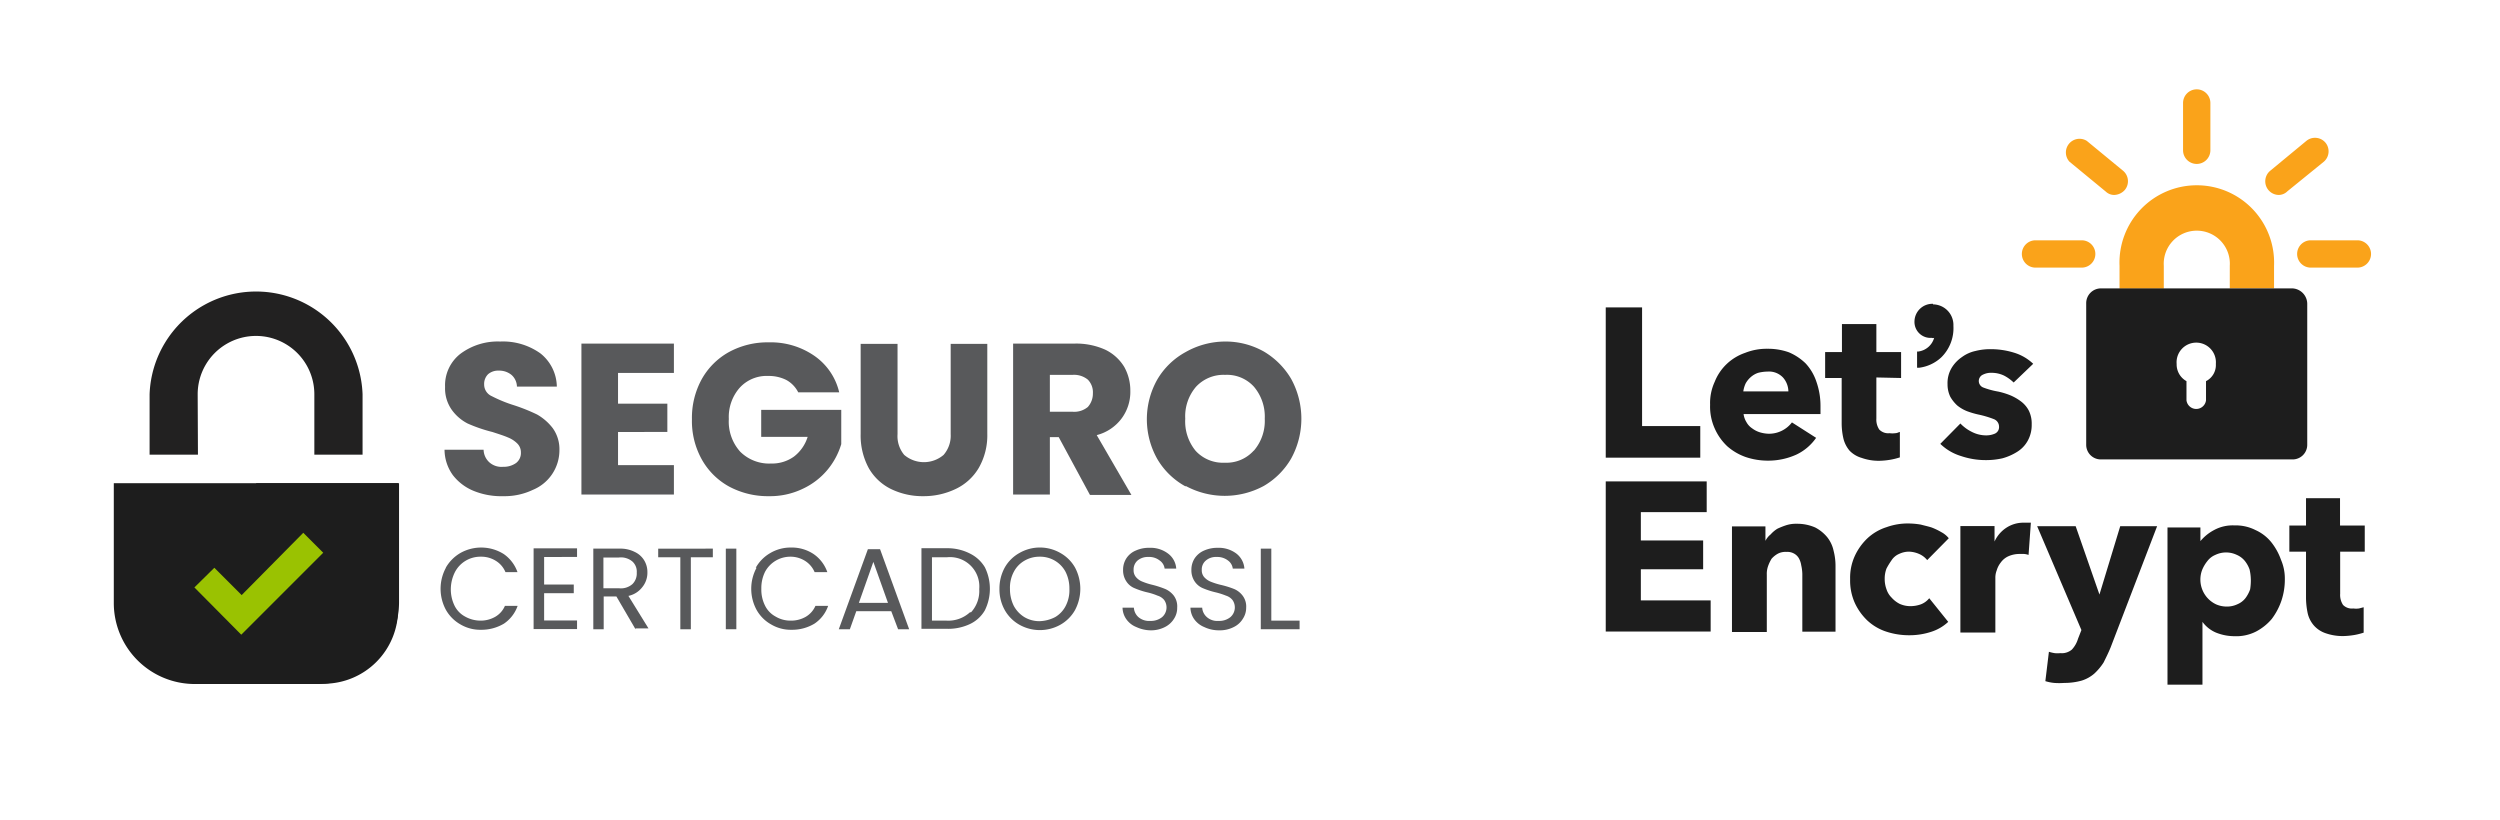 <svg id="Layer_1" data-name="Layer 1" xmlns="http://www.w3.org/2000/svg" viewBox="0 0 183 60"><defs><style>.cls-1{fill:#faa31a;}.cls-2{fill:#1d1d1d;}.cls-3{fill:#222121;}.cls-4{fill:#9ac201;}.cls-5{fill:#58595b;}</style></defs><path class="cls-1" d="M166.46,21.11h-3.24V19.46a2.42,2.42,0,1,0-4.83,0v1.67h-3.24V19.46a5.66,5.66,0,1,1,11.31,0Z"/><path class="cls-2" d="M167.8,21.11h-14a1.08,1.08,0,0,0-1.09,1.1V32.54a1.07,1.07,0,0,0,1.09,1.09h14a1.07,1.07,0,0,0,1.09-1.09V22.21A1.14,1.14,0,0,0,167.8,21.11Zm-6.32,6.79v1.4a.72.72,0,0,1-1.43,0V27.9a1.4,1.4,0,0,1-.72-1.26,1.44,1.44,0,1,1,2.87,0A1.32,1.32,0,0,1,161.48,27.9Z"/><path class="cls-1" d="M152.38,19.59H149a1,1,0,0,1-1-1,1,1,0,0,1,1-1h3.38a1,1,0,0,1,0,2Z"/><path class="cls-1" d="M154.77,14.27a.88.88,0,0,1-.62-.24l-2.66-2.19a1,1,0,0,1,1.26-1.53l2.66,2.19a1,1,0,0,1,.13,1.4A1.08,1.08,0,0,1,154.77,14.27Z"/><path class="cls-1" d="M160.8,12a1,1,0,0,1-1-1V7.54a1,1,0,1,1,2,0V11A1,1,0,0,1,160.8,12Z"/><path class="cls-1" d="M166.8,14.27a1,1,0,0,1-.76-.37,1,1,0,0,1,.14-1.4l2.65-2.19a1,1,0,0,1,1.4.14,1,1,0,0,1-.13,1.39L167.44,14A.91.91,0,0,1,166.8,14.27Z"/><path class="cls-1" d="M172.56,19.59h-3.41a1,1,0,0,1-1-1,1,1,0,0,1,1-1h3.41a1,1,0,0,1,0,2Z"/><path class="cls-2" d="M117.54,33.5v-11h2.66v8.69h4.26V33.5Zm15.72-3.79v.6h-5.63a1.49,1.49,0,0,0,.21.59,1.26,1.26,0,0,0,.41.45,1.83,1.83,0,0,0,.59.3,2.43,2.43,0,0,0,.64.1,2.11,2.11,0,0,0,1.69-.83l1.77,1.13a3.68,3.68,0,0,1-1.43,1.22,5,5,0,0,1-2.07.45,5.12,5.12,0,0,1-1.64-.26,4.11,4.11,0,0,1-1.36-.79,4,4,0,0,1-.92-1.3,3.89,3.89,0,0,1-.34-1.74,3.71,3.71,0,0,1,.34-1.69,3.65,3.65,0,0,1,.88-1.3,3.7,3.7,0,0,1,1.34-.81,4.27,4.27,0,0,1,1.64-.3,4.53,4.53,0,0,1,1.57.26,4,4,0,0,1,1.22.81,3.66,3.66,0,0,1,.79,1.34A5.3,5.3,0,0,1,133.26,29.71Zm-2.35-1a1.58,1.58,0,0,0-.38-1.06,1.41,1.41,0,0,0-1.15-.45,2.94,2.94,0,0,0-.68.09,1.55,1.55,0,0,0-.54.31,1.71,1.71,0,0,0-.38.47,2.07,2.07,0,0,0-.17.58h3.3Zm6.44-1.08v3a1.31,1.31,0,0,0,.21.81.91.91,0,0,0,.76.27,1.5,1.5,0,0,0,.41,0c.15,0,.26-.08.34-.09l0,1.86a5.16,5.16,0,0,1-.68.17,5.56,5.56,0,0,1-.81.08,3.72,3.72,0,0,1-1.3-.21,2,2,0,0,1-.89-.53,2.16,2.16,0,0,1-.45-.88,5,5,0,0,1-.13-1.14V27.67H133.6v-1.9h1.23V23.72h2.52v2.05h1.81v1.9Zm4.15-5.39a1.31,1.31,0,0,0-1.36,1.27,1.17,1.17,0,0,0,1.27,1.22.23.23,0,0,0,.17,0,1.39,1.39,0,0,1-1.15,1h-.1v1.19h.14a2.91,2.91,0,0,0,1.63-.76,3,3,0,0,0,.89-2.31A1.51,1.51,0,0,0,141.5,22.28ZM147.4,28a3,3,0,0,0-.71-.51,2.1,2.1,0,0,0-.89-.2,1.31,1.31,0,0,0-.64.13.51.51,0,0,0,0,.94,5.78,5.78,0,0,0,1.09.3,5.3,5.3,0,0,1,.89.27,3.6,3.6,0,0,1,.79.45,2,2,0,0,1,.58.68,2.13,2.13,0,0,1,.21,1,2.37,2.37,0,0,1-.3,1.22,2.2,2.2,0,0,1-.79.81,4,4,0,0,1-1.06.46,5.42,5.42,0,0,1-1.19.13,5.63,5.63,0,0,1-1.84-.3,3.72,3.72,0,0,1-1.51-.89L143.5,31a3,3,0,0,0,.85.62,2.29,2.29,0,0,0,1.05.25,1.58,1.58,0,0,0,.63-.13.52.52,0,0,0,.3-.51.59.59,0,0,0-.38-.55,7.3,7.3,0,0,0-1.15-.34,6.21,6.21,0,0,1-.81-.24,2.72,2.72,0,0,1-.72-.42,2.66,2.66,0,0,1-.51-.64,2.08,2.08,0,0,1-.2-.92,2.17,2.17,0,0,1,.3-1.19,2.58,2.58,0,0,1,.75-.79,2.61,2.61,0,0,1,1-.45,4.36,4.36,0,0,1,1.13-.13,5.7,5.7,0,0,1,1.7.26,3.5,3.5,0,0,1,1.39.81ZM117.54,46.24v-11h7.39v2.25h-4.82v2.07h4.56v2.11h-4.56v2.28h5.11v2.28h-7.68Zm14.39,0V42a3.19,3.19,0,0,0-.08-.62,1.52,1.52,0,0,0-.17-.51.92.92,0,0,0-.34-.34,1,1,0,0,0-.58-.13,1.19,1.19,0,0,0-.62.13,1.74,1.74,0,0,0-.46.37,2.8,2.8,0,0,0-.26.55,1.7,1.7,0,0,0-.09.62v4.19h-2.55V38.53h2.45v1.06h0a1.41,1.41,0,0,1,.38-.47,2.19,2.19,0,0,1,.5-.42,5.67,5.67,0,0,1,.66-.26,2.37,2.37,0,0,1,.76-.1,3.27,3.27,0,0,1,1.34.27,2.84,2.84,0,0,1,.88.71,2.38,2.38,0,0,1,.47,1,4.42,4.42,0,0,1,.14,1.15v4.77H132v0ZM141.07,41a1.54,1.54,0,0,0-.59-.45,2,2,0,0,0-.75-.17,1.7,1.7,0,0,0-.72.17,1.23,1.23,0,0,0-.54.45,5.39,5.39,0,0,0-.38.62,2.09,2.09,0,0,0-.13.76,2.15,2.15,0,0,0,.13.75,1.51,1.51,0,0,0,.38.62,2,2,0,0,0,.58.45,1.92,1.92,0,0,0,.76.17,2.29,2.29,0,0,0,.79-.13,1.44,1.44,0,0,0,.62-.45l1.39,1.73a3.27,3.27,0,0,1-1.22.72,5.11,5.11,0,0,1-1.6.26,5.32,5.32,0,0,1-1.7-.26,3.72,3.72,0,0,1-1.39-.81,4.2,4.2,0,0,1-.93-1.3,4,4,0,0,1-.34-1.74,3.84,3.84,0,0,1,.34-1.69,4.2,4.2,0,0,1,.93-1.3,3.67,3.67,0,0,1,1.39-.81,4.6,4.6,0,0,1,1.7-.27,5.69,5.69,0,0,1,.81.08c.26.07.54.13.79.21a4.59,4.59,0,0,1,.71.34,1.75,1.75,0,0,1,.55.45Zm7.42-.38a1.3,1.3,0,0,0-.33-.07h-.31a2,2,0,0,0-.84.17,1.39,1.39,0,0,0-.55.45,1.69,1.69,0,0,0-.3.58,1.46,1.46,0,0,0-.1.55v4H143.5V38.51H146v1.13h0a2.39,2.39,0,0,1,.85-1,2.28,2.28,0,0,1,1.26-.38h.3c.09,0,.17,0,.25,0Zm6,6.79c-.17.41-.34.75-.51,1.09a4.17,4.17,0,0,1-.68.81,2.59,2.59,0,0,1-.92.51,4.65,4.65,0,0,1-1.27.17,5,5,0,0,1-.75,0,3.27,3.27,0,0,1-.64-.13l.26-2.15a2.86,2.86,0,0,0,.42.1,1.8,1.8,0,0,0,.41,0,1.14,1.14,0,0,0,.85-.26,2,2,0,0,0,.45-.79l.25-.64-3.24-7.6h2.82l1.74,5h0l1.52-5h2.7Zm12.76-5a4.85,4.85,0,0,1-.25,1.56,4.77,4.77,0,0,1-.71,1.34,3.83,3.83,0,0,1-1.15.92,3.19,3.19,0,0,1-1.57.34,3.64,3.64,0,0,1-1.35-.26,2.37,2.37,0,0,1-1-.79h0v4.6h-2.56V38.61h2.41v1h0a3.32,3.32,0,0,1,1-.81,2.85,2.85,0,0,1,1.5-.34,3.18,3.18,0,0,1,1.53.34,3.13,3.13,0,0,1,1.15.88,4.44,4.44,0,0,1,.72,1.3A3.45,3.45,0,0,1,167.25,42.36Zm-2.49,0a3.55,3.55,0,0,0-.09-.72,2.16,2.16,0,0,0-.34-.62,1.54,1.54,0,0,0-.59-.45,1.82,1.82,0,0,0-1.58,0,1.43,1.43,0,0,0-.58.45,2.58,2.58,0,0,0-.38.64,2,2,0,0,0,0,1.43,2,2,0,0,0,1,1.09,1.92,1.92,0,0,0,.79.17,1.78,1.78,0,0,0,.79-.17,1.46,1.46,0,0,0,.59-.45,2.43,2.43,0,0,0,.34-.64A4.24,4.24,0,0,0,164.76,42.36Zm6.54-1.94v3a1.33,1.33,0,0,0,.21.81.9.9,0,0,0,.75.26,1.57,1.57,0,0,0,.42,0l.34-.09,0,1.86a5,5,0,0,1-.67.17,5.69,5.69,0,0,1-.81.08,3.78,3.78,0,0,1-1.31-.21,2,2,0,0,1-.84-.55,2.06,2.06,0,0,1-.46-.88,5.57,5.57,0,0,1-.13-1.13V40.38h-1.22V38.47h1.22v-2h2.49v2h1.81v1.91H171.3Z"/><path class="cls-2" d="M14.27,50.07h9a6,6,0,0,0,5.94-5.94V35.37H8.33v8.76A5.93,5.93,0,0,0,14.27,50.07Z"/><path class="cls-3" d="M14.47,28.86a4.27,4.27,0,0,1,8.54,0v4.42h3.53V28.86a7.8,7.8,0,0,0-15.59,0v4.42h3.54Z"/><path class="cls-2" d="M18.75,35.37V50.05H23.7a5.44,5.44,0,0,0,5.44-5.45V35.37Z"/><path class="cls-4" d="M15.69,41.56l2,2L22.2,39l1.46,1.46-6,6L14.23,43Z"/><path class="cls-5" d="M34.69,35.94a3.66,3.66,0,0,1-1.54-1.16,3.21,3.21,0,0,1-.61-1.86H35.4a1.28,1.28,0,0,0,.43.93,1.33,1.33,0,0,0,1,.32,1.55,1.55,0,0,0,.95-.28.92.92,0,0,0,.35-.77.9.9,0,0,0-.28-.67,2,2,0,0,0-.67-.43c-.27-.12-.65-.24-1.14-.4A10.91,10.91,0,0,1,34.23,31a3.26,3.26,0,0,1-1.16-1,2.71,2.71,0,0,1-.49-1.67,2.92,2.92,0,0,1,1.12-2.43A4.57,4.57,0,0,1,36.62,25a4.71,4.71,0,0,1,2.94.87,3.16,3.16,0,0,1,1.2,2.43H37.84a1.18,1.18,0,0,0-.39-.85,1.41,1.41,0,0,0-.93-.32,1.13,1.13,0,0,0-.79.26,1,1,0,0,0-.29.75A.93.93,0,0,0,36,29a10.05,10.05,0,0,0,1.58.65,13.44,13.44,0,0,1,1.73.69,3.84,3.84,0,0,1,1.15,1,2.64,2.64,0,0,1,.49,1.61A3.14,3.14,0,0,1,39,35.86a4.8,4.8,0,0,1-2.15.46A5.36,5.36,0,0,1,34.69,35.94Z"/><path class="cls-5" d="M45.24,27.32v2.23h3.61v2.07H45.24v2.43h4.09V36.2H42.56V25.15h6.77V27.3H45.24Z"/><path class="cls-5" d="M58.4,28.66a2.11,2.11,0,0,0-.85-.85,2.86,2.86,0,0,0-1.32-.29,2.66,2.66,0,0,0-2.09.87,3.23,3.23,0,0,0-.79,2.28,3.29,3.29,0,0,0,.83,2.39,3,3,0,0,0,2.27.87,2.74,2.74,0,0,0,1.67-.51,2.9,2.9,0,0,0,1-1.44H55.72V30h5.86v2.51a5.33,5.33,0,0,1-1,1.87,5.22,5.22,0,0,1-1.82,1.4,5.51,5.51,0,0,1-2.48.54,6,6,0,0,1-2.92-.71,5.1,5.1,0,0,1-2-2,5.77,5.77,0,0,1-.71-2.92,5.87,5.87,0,0,1,.71-2.92,5.14,5.14,0,0,1,2-2,5.9,5.9,0,0,1,2.92-.71,5.6,5.6,0,0,1,3.35,1,4.49,4.49,0,0,1,1.8,2.66h-3Z"/><path class="cls-5" d="M65.7,25.17v6.61a2.14,2.14,0,0,0,.49,1.52,2.22,2.22,0,0,0,2.88,0,2.14,2.14,0,0,0,.52-1.52V25.17h2.68v6.59a4.78,4.78,0,0,1-.63,2.5,3.89,3.89,0,0,1-1.7,1.54,5.41,5.41,0,0,1-2.36.52,5.27,5.27,0,0,1-2.35-.52,3.8,3.8,0,0,1-1.64-1.54,5,5,0,0,1-.59-2.5V25.17Z"/><path class="cls-5" d="M79.78,36.22,77.5,32h-.65V36.2H74.16V25.15h4.52a5.18,5.18,0,0,1,2.23.45,3.3,3.3,0,0,1,1.38,1.25,3.53,3.53,0,0,1,.45,1.77,3.26,3.26,0,0,1-.63,2,3.29,3.29,0,0,1-1.83,1.23l2.54,4.38h-3Zm-2.93-6.08h1.67a1.55,1.55,0,0,0,1.11-.35,1.47,1.47,0,0,0,.37-1,1.32,1.32,0,0,0-.37-1,1.59,1.59,0,0,0-1.11-.35H76.85Z"/><path class="cls-5" d="M86.79,35.61a5.41,5.41,0,0,1-2.07-2,5.92,5.92,0,0,1,0-5.84,5.4,5.4,0,0,1,2.07-2A5.9,5.9,0,0,1,89.65,25a5.72,5.72,0,0,1,2.86.73,5.65,5.65,0,0,1,2,2,6.06,6.06,0,0,1,0,5.84,5.5,5.5,0,0,1-2,2,6,6,0,0,1-5.72,0Zm5-2.63a3.34,3.34,0,0,0,.79-2.33,3.38,3.38,0,0,0-.79-2.34,2.66,2.66,0,0,0-2.11-.87,2.74,2.74,0,0,0-2.13.87,3.32,3.32,0,0,0-.79,2.34A3.39,3.39,0,0,0,87.52,33a2.71,2.71,0,0,0,2.13.87A2.68,2.68,0,0,0,91.76,33Z"/><path class="cls-5" d="M32.63,41.56a2.92,2.92,0,0,1,1.07-1.08,3.1,3.1,0,0,1,3.18.08,2.7,2.7,0,0,1,1,1.32H37a1.75,1.75,0,0,0-.71-.83,2,2,0,0,0-1.1-.3,2.1,2.1,0,0,0-1.88,1.11A2.83,2.83,0,0,0,33,43.1a2.72,2.72,0,0,0,.27,1.23,1.81,1.81,0,0,0,.77.8,2.3,2.3,0,0,0,1.11.3,2.14,2.14,0,0,0,1.1-.28,1.68,1.68,0,0,0,.71-.8h.93a2.61,2.61,0,0,1-1,1.3,3.22,3.22,0,0,1-1.68.45,2.85,2.85,0,0,1-1.5-.39,2.82,2.82,0,0,1-1.07-1.07,3.24,3.24,0,0,1,0-3.08Z"/><path class="cls-5" d="M39.83,40.79v2H42v.63H39.83v2h2.41v.63H39.06V40.14h3.18v.63H39.83Z"/><path class="cls-5" d="M46.52,46.06l-1.4-2.4h-.93v2.4h-.76v-5.9h1.91a2.32,2.32,0,0,1,1.12.24,1.6,1.6,0,0,1,.69.61,1.65,1.65,0,0,1,.24.89A1.67,1.67,0,0,1,47,43a1.73,1.73,0,0,1-1,.62L47.47,46h-.95Zm-2.35-3H45.3a1.28,1.28,0,0,0,1-.31,1.09,1.09,0,0,0,.31-.83,1,1,0,0,0-.31-.81,1.3,1.3,0,0,0-1-.3H44.17Z"/><path class="cls-5" d="M52.18,40.16v.63H50.57v5.27H49.8V40.79H48.18v-.63Z"/><path class="cls-5" d="M53.9,40.16v5.9h-.77v-5.9Z"/><path class="cls-5" d="M55.32,41.56a2.85,2.85,0,0,1,1.07-1.08,2.92,2.92,0,0,1,1.5-.4,2.88,2.88,0,0,1,1.67.48,2.66,2.66,0,0,1,1,1.32h-.93a1.8,1.8,0,0,0-.71-.83,2,2,0,0,0-1.1-.3A2.1,2.1,0,0,0,56,41.86a2.7,2.7,0,0,0-.27,1.24A2.6,2.6,0,0,0,56,44.33a1.81,1.81,0,0,0,.77.8,2.1,2.1,0,0,0,1.11.3,2.14,2.14,0,0,0,1.1-.28,1.73,1.73,0,0,0,.71-.8h.93a2.57,2.57,0,0,1-1,1.3,3.16,3.16,0,0,1-1.67.45,2.82,2.82,0,0,1-1.5-.39,2.75,2.75,0,0,1-1.07-1.07,3.24,3.24,0,0,1,0-3.08Z"/><path class="cls-5" d="M65.24,44.74H62.68l-.47,1.32H61.4l2.13-5.86h.89l2.13,5.86h-.81ZM65,44.13l-1.07-3-1.06,3Z"/><path class="cls-5" d="M71,40.52a2.62,2.62,0,0,1,1.09,1,3.56,3.56,0,0,1,0,3.16,2.48,2.48,0,0,1-1.09,1,3.74,3.74,0,0,1-1.67.35H67.45v-5.9h1.84A3.61,3.61,0,0,1,71,40.52Zm.08,4.3a2.3,2.3,0,0,0,.6-1.7,2.15,2.15,0,0,0-2.35-2.33H68.22v4.64h1.07A2.34,2.34,0,0,0,71,44.82Z"/><path class="cls-5" d="M74.62,45.73a2.82,2.82,0,0,1-1.07-1.07,3.11,3.11,0,0,1-.39-1.56,3.2,3.2,0,0,1,.39-1.56,2.79,2.79,0,0,1,1.07-1.06,3,3,0,0,1,3,0,2.79,2.79,0,0,1,1.07,1.06,3.32,3.32,0,0,1,0,3.12,2.82,2.82,0,0,1-1.07,1.07,3.06,3.06,0,0,1-3,0Zm2.62-.56a2,2,0,0,0,.77-.82,2.51,2.51,0,0,0,.27-1.25A2.7,2.7,0,0,0,78,41.86a2.08,2.08,0,0,0-.77-.81,2.12,2.12,0,0,0-1.13-.3,2.16,2.16,0,0,0-1.12.3,2,2,0,0,0-.77.81,2.47,2.47,0,0,0-.28,1.24,2.74,2.74,0,0,0,.28,1.25,2.18,2.18,0,0,0,.77.82,2.14,2.14,0,0,0,1.1.3A2.65,2.65,0,0,0,77.24,45.17Z"/><path class="cls-5" d="M83.18,45.9a1.63,1.63,0,0,1-.73-.57,1.51,1.51,0,0,1-.28-.85H83a1,1,0,0,0,.33.69,1.19,1.19,0,0,0,.87.28,1.3,1.3,0,0,0,.87-.28.94.94,0,0,0,.14-1.26,1,1,0,0,0-.48-.31,4.45,4.45,0,0,0-.75-.24,5.51,5.51,0,0,1-.92-.3,1.29,1.29,0,0,1-.59-.47,1.45,1.45,0,0,1-.26-.87,1.53,1.53,0,0,1,.24-.85,1.51,1.51,0,0,1,.69-.57,2.32,2.32,0,0,1,1-.2,2.12,2.12,0,0,1,1.36.42,1.49,1.49,0,0,1,.6,1.1h-.85a.84.84,0,0,0-.36-.59,1.23,1.23,0,0,0-.83-.26,1.16,1.16,0,0,0-.79.26.87.87,0,0,0-.29.69.76.76,0,0,0,.18.53,1.15,1.15,0,0,0,.45.32,4.77,4.77,0,0,0,.75.24,7.08,7.08,0,0,1,.95.31,1.63,1.63,0,0,1,.61.48,1.32,1.32,0,0,1,.25.88,1.44,1.44,0,0,1-.23.81,1.65,1.65,0,0,1-.67.61,2.23,2.23,0,0,1-1.07.24A2.58,2.58,0,0,1,83.18,45.9Z"/><path class="cls-5" d="M88.15,45.9a1.68,1.68,0,0,1-.73-.57,1.51,1.51,0,0,1-.28-.85H88a1,1,0,0,0,.34.69,1.15,1.15,0,0,0,.86.28,1.28,1.28,0,0,0,.87-.28.94.94,0,0,0,.14-1.26,1,1,0,0,0-.47-.31,5.15,5.15,0,0,0-.75-.24,5.67,5.67,0,0,1-.93-.3,1.35,1.35,0,0,1-.59-.47,1.45,1.45,0,0,1-.26-.87,1.53,1.53,0,0,1,.24-.85,1.57,1.57,0,0,1,.69-.57,2.37,2.37,0,0,1,1-.2,2.14,2.14,0,0,1,1.36.42,1.52,1.52,0,0,1,.59,1.1h-.85a.86.86,0,0,0-.35-.59,1.27,1.27,0,0,0-.83-.26,1.13,1.13,0,0,0-.79.26.85.85,0,0,0-.3.69.76.76,0,0,0,.18.53,1.32,1.32,0,0,0,.45.32,5.15,5.15,0,0,0,.75.24,6.63,6.63,0,0,1,1,.31,1.55,1.55,0,0,1,.61.48,1.32,1.32,0,0,1,.26.88,1.45,1.45,0,0,1-.24.81,1.59,1.59,0,0,1-.67.61,2.23,2.23,0,0,1-1.07.24A2.49,2.49,0,0,1,88.15,45.9Z"/><path class="cls-5" d="M93.06,45.43h2.07v.63H92.29v-5.9h.77Z"/></svg>